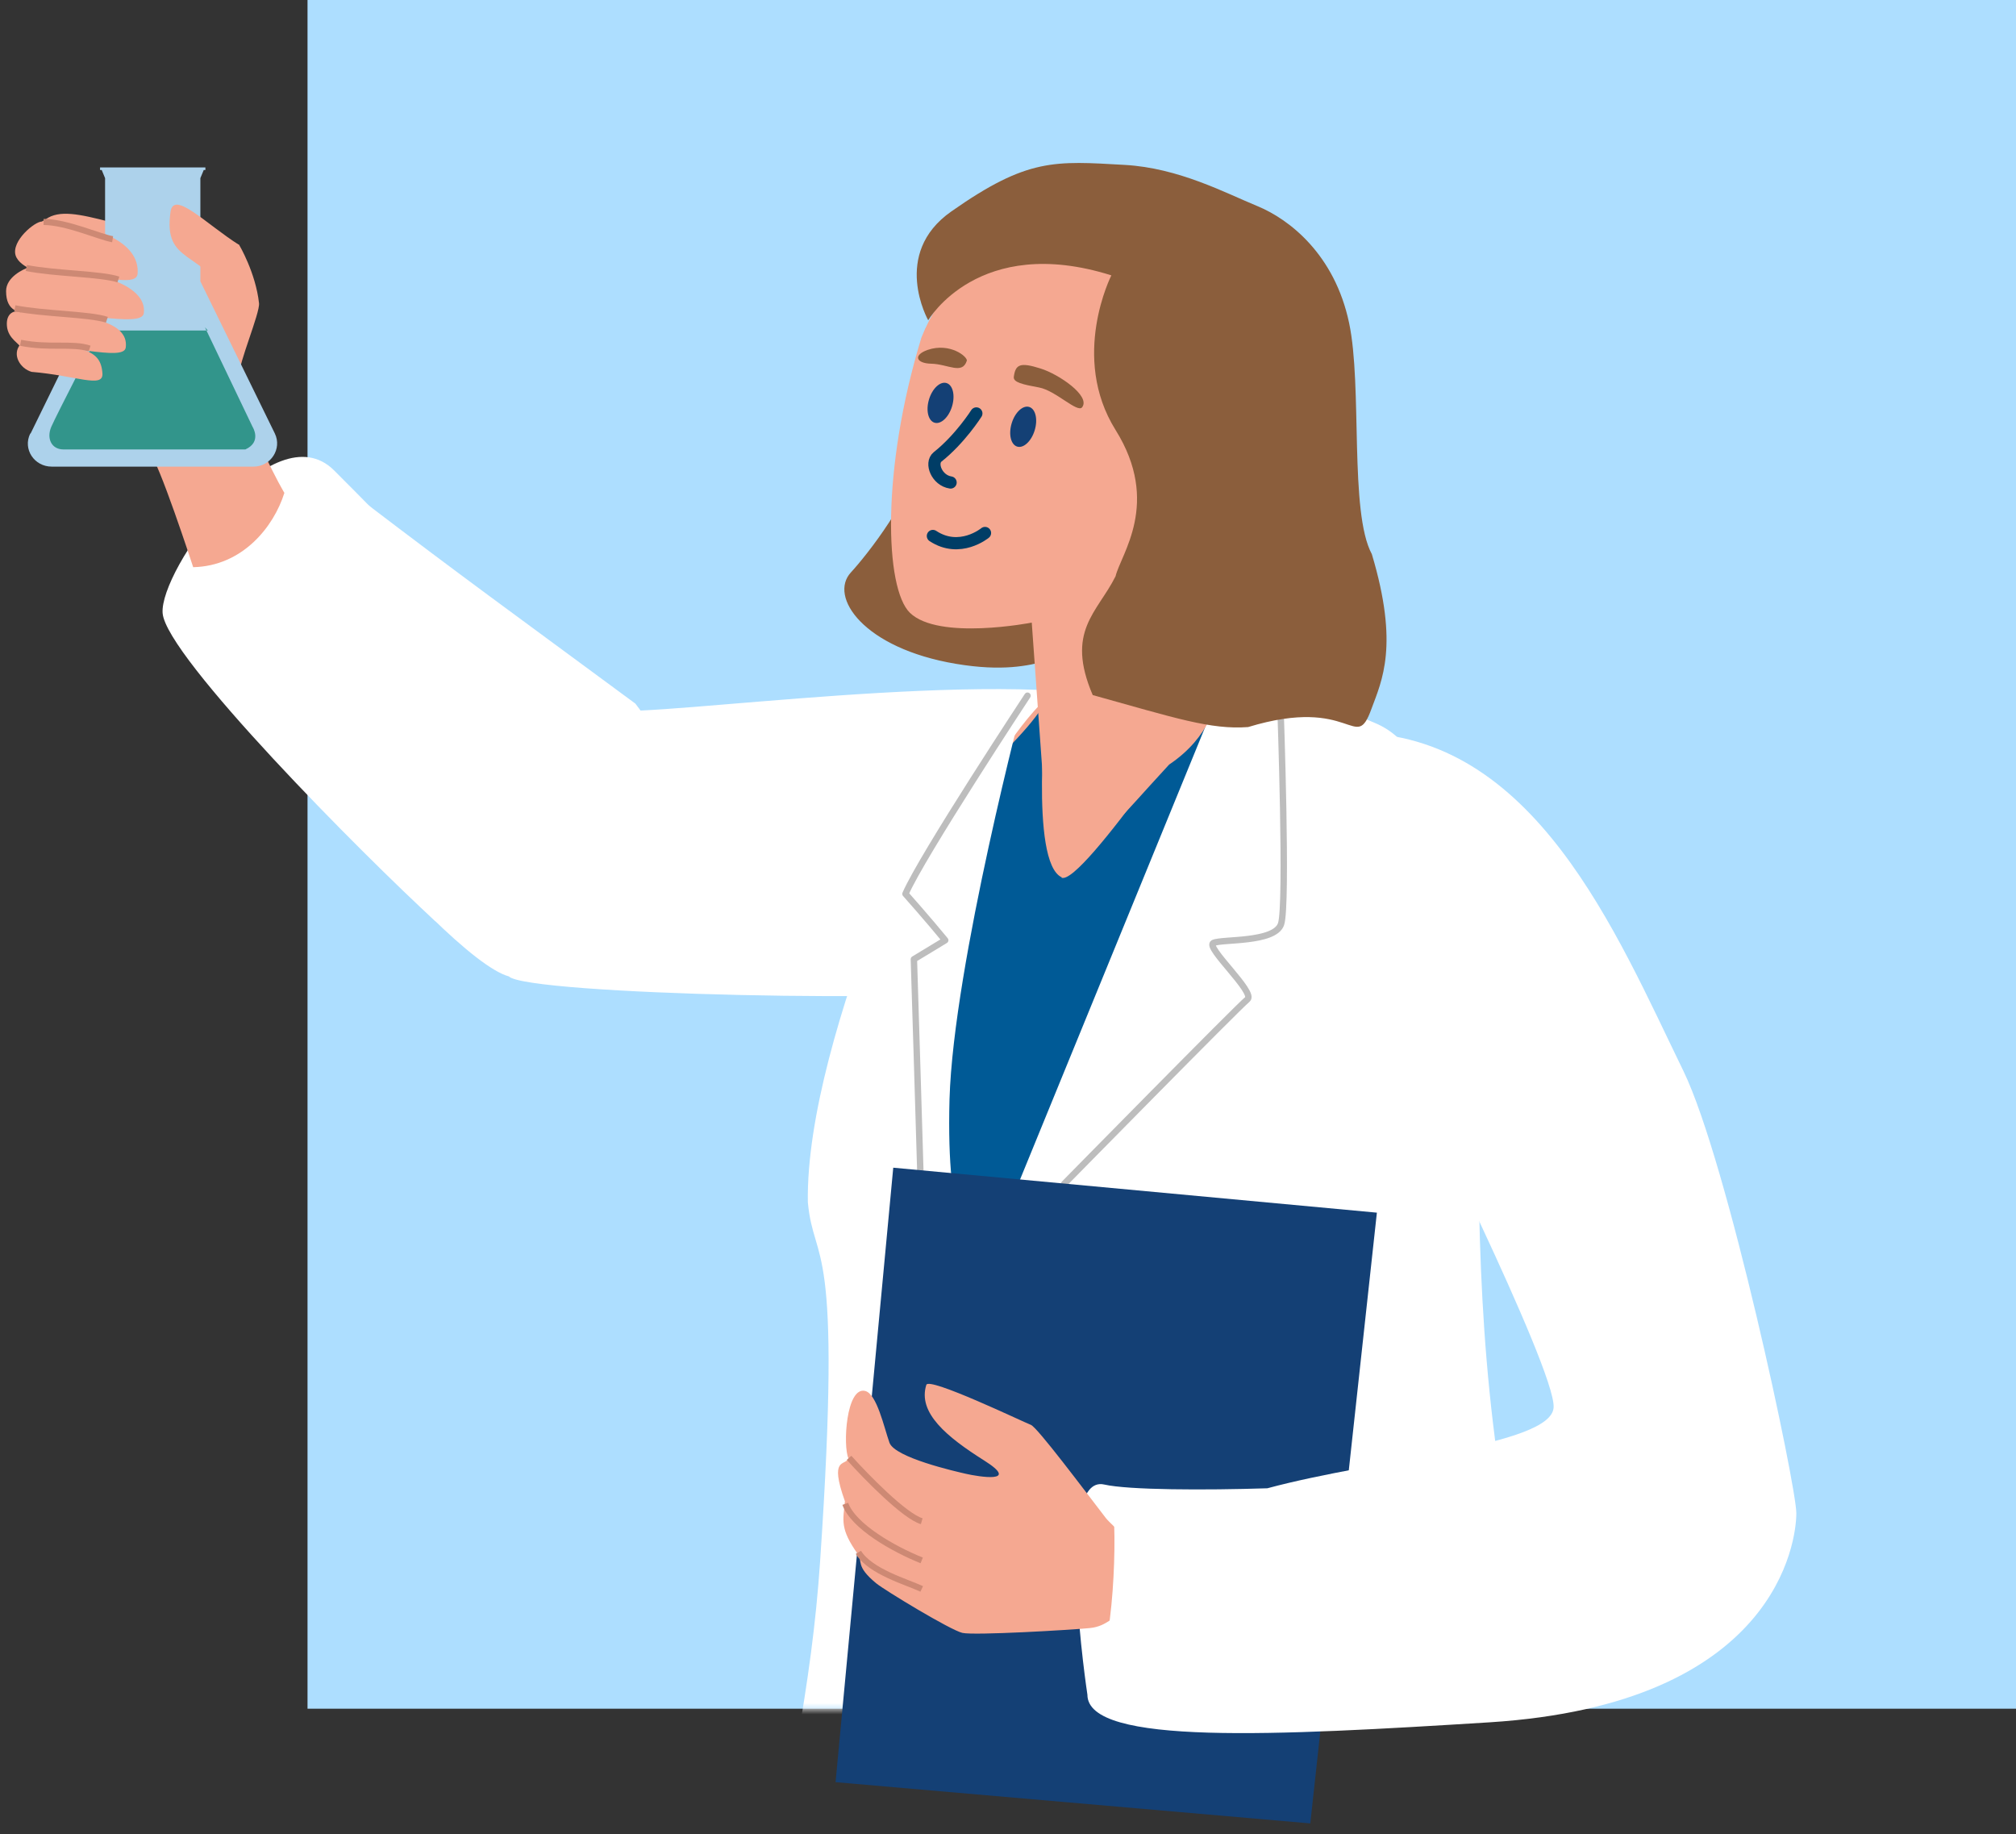 <svg width="177" height="161" viewBox="0 0 177 161" fill="none" xmlns="http://www.w3.org/2000/svg">
<rect x="0" y="0" width="177" height="161" fill="#333333" stroke="none"/>
<rect width="150" height="150" transform="matrix(-1 0 0 1 177 0)" fill="#ADDEFF"/>
<mask id="mask0_2300_11221" style="mask-type:luminance" maskUnits="userSpaceOnUse" x="27" y="0" width="150" height="150">
<path d="M27 -1.31134e-05L177 0L177 150L27 150L27 -1.31134e-05Z" fill="white"/>
</mask>
<g mask="url(#mask0_2300_11221)">
<path d="M17.357 50.358C17.146 46.569 26.583 38.513 31.801 43.939C40.928 50.894 44.678 53.572 55.788 61.77C55.939 61.982 56.09 62.164 56.24 62.376C66.164 61.921 96.147 58.011 102.813 63.012C110.233 68.59 107.91 74.835 107.91 74.835C110.474 81.534 98.68 85.384 90.325 86.748C81.97 88.112 46.286 87.322 44.678 85.715C38.786 84.108 16.766 56.986 16.555 53.167L17.357 50.358Z" fill="white"/>
<path d="M99.284 58.162C96.871 58.162 94.397 58.798 91.863 61.284C86.012 67.013 80.552 79.442 80.07 94.356C79.707 105.421 81.125 142.919 78.471 166.897C77.114 179.144 129.507 168.383 128.512 165.048C121.725 142.555 135.419 58.131 99.314 58.131L99.284 58.162Z" fill="#F5A891"/>
<path d="M93.19 77.047C94.999 77.866 107.035 59.617 107.758 59.071C108.482 58.526 115.299 60.041 125.344 66.923C127.515 68.408 129.597 125.337 129.597 125.337C129.597 125.337 134.393 151.801 137.439 159.683C142.115 171.899 145.945 172.021 145.945 172.021C145.945 172.021 125.163 180.145 101.213 179.872C77.233 179.599 77.233 176.083 77.233 176.083C77.233 176.083 76.057 168.898 78.621 154.651C80.732 142.828 78.017 124.216 78.621 112.242C80.008 84.959 84.171 69.984 88.001 66.165C91.832 62.345 91.892 61.254 91.892 61.254C91.892 61.254 90.354 75.714 93.22 77.017L93.19 77.047Z" fill="#005A96"/>
<path d="M107.759 59.071L87.127 109.483C87.127 109.483 87.459 149.588 89.329 177.113C89.48 179.478 89.721 180.508 89.721 180.508L152.129 180.508C150.198 169.11 141.481 162.593 138.284 154.529C125.676 122.7 131.769 89.688 128.843 79.23C125.917 68.772 124.228 64.891 120.638 63.436C117.079 62.011 109.176 57.192 107.759 59.071Z" fill="white"/>
<path d="M89.969 61.072C89.969 61.072 83.717 84.658 83.366 96.482C83.045 108.305 85.382 109.152 85.382 109.152C85.382 109.152 89.56 146.557 91.284 180.001L65.034 178.394C69.319 156.965 71.268 147.818 71.998 137.144C73.985 107.933 71.459 111.279 70.927 105.537C70.693 90.78 83.22 65.215 84.447 63.249C85.032 62.312 89.969 61.072 89.969 61.072Z" fill="white"/>
<path d="M86.734 130.856C87.578 136.403 88.755 141.921 89.569 147.498C90.474 153.561 90.987 159.654 90.806 165.808C90.745 167.748 90.625 169.688 90.474 171.598C90.293 173.72 90.142 175.933 89.659 177.994C89.509 178.6 88.513 178.479 88.543 177.842C88.694 175.933 89.056 174.023 89.267 172.083C89.448 170.355 89.569 168.657 89.629 166.929C89.78 163.747 89.72 160.533 89.539 157.35C89.177 151.56 88.332 145.831 87.488 140.102C87.035 137.04 86.643 133.978 86.311 130.917C86.311 130.674 86.704 130.614 86.734 130.856Z" fill="#A1D0DB"/>
<path d="M90.212 61.072C90.212 61.072 80.941 75.135 79.498 78.47C79.498 78.47 81.411 80.618 82.989 82.541L80.237 84.208C80.237 84.208 80.737 100.275 80.837 103.929" stroke="#BDBDBD" stroke-width="0.562" stroke-linecap="round" stroke-linejoin="round"/>
<path d="M112.422 62.144C112.422 62.144 113.039 79.458 112.474 81.12C111.91 82.781 107.26 82.416 106.53 82.781C105.799 83.147 110.282 87.135 109.519 87.733C108.755 88.331 93.427 103.929 93.427 103.929" stroke="#BDBDBD" stroke-width="0.562" stroke-linecap="round" stroke-linejoin="round"/>
</g>
<path d="M78.425 102.507L120.887 106.454L115.041 160.069L73.361 156.449L78.425 102.507Z" fill="#144075"/>
<path d="M38.249 80.893C31.82 75 14.569 57.639 14.278 53.824C13.987 50.04 24.001 35.979 29.332 41.294C40.181 52.132 40.145 52.896 48.623 62.905C48.778 63.114 48.932 63.292 49.088 63.501" fill="white"/>
<path d="M24.967 43.27C24.967 43.27 21.68 37.754 21.025 32.843C20.913 32.004 22.835 27.461 22.742 26.62C22.448 23.936 21.002 21.505 21.002 21.505C19.761 20.935 17.593 20.268 15.459 19.804C15.543 19.643 15.657 19.472 15.832 19.285C16.267 18.819 14.047 18.18 13.221 17.886C12.583 17.657 11.638 18.49 10.838 19.236C10.333 19.259 9.927 19.336 9.664 19.482C6.933 18.78 5.21 18.411 4.024 19.24C2.191 20.27 3.532 20.757 3.532 21.799C3.532 22.266 2.891 22.707 2.891 23.966C2.891 24.264 3.617 25.187 3.59 25.821C3.564 26.425 2.946 26.439 2.973 27.675C3.007 29.203 3.947 29.954 3.947 31.353C4.013 31.9 3.183 32.11 4.937 32.58C7.607 33.295 10.611 36.071 12.351 36.537C14.091 37.003 12.268 39.355 13.139 39.821C13.835 40.194 16.961 49.791 16.961 49.791C21.288 49.695 24.032 46.255 24.967 43.27Z" fill="#F5A891"/>
<path d="M2.686 38.057L9.226 24.697L9.226 15.638L8.931 14.926L8.784 14.926L8.784 14.698L18.034 14.698L18.034 14.926L17.886 14.926L17.592 15.638L17.592 24.697L24.132 38.057C24.78 39.396 23.778 40.963 22.246 40.963L4.542 40.963C3.01 40.963 1.979 39.425 2.656 38.057L2.686 38.057Z" fill="#ADD2EB"/>
<path d="M18.245 29.015L8.786 29.015C8.786 29.015 4.924 36.481 4.5 37.476C4.076 38.471 4.5 39.448 5.571 39.454C6.643 39.461 21.544 39.454 21.544 39.454C23.014 38.789 22.178 37.476 22.178 37.476L17.992 28.733L18.245 29.015Z" fill="#32958B"/>
<path d="M12.626 27.495C12.451 28.866 6.308 27.09 2.406 27.631C1.746 27.367 0.534 27.41 0.534 25.555C0.534 24.319 2.063 23.619 2.53 23.471C8.211 23.57 12.951 24.941 12.626 27.495Z" fill="#F5A891"/>
<path d="M12.081 24.032C11.96 25.526 6.916 23.488 3.739 24.015C3.739 24.015 1.426 23.428 1.326 22.195C1.218 20.854 3.387 19.218 3.773 19.477C8.413 19.678 12.305 21.251 12.081 24.032Z" fill="#F5A891"/>
<path d="M11.041 30.506C10.875 31.812 5.489 29.987 1.77 30.503C1.805 30.186 0.702 29.779 0.607 28.605C0.511 27.43 1.333 27.195 1.77 27.411C7.184 27.506 11.352 28.072 11.041 30.506Z" fill="#F5A891"/>
<path d="M8.994 32.794C9.071 34.106 6.717 32.976 2.776 32.645C1.77 32.358 1.032 31.144 1.77 30.248C7.17 30.343 8.864 30.592 8.994 32.794Z" fill="#F5A891"/>
<path d="M14.97 18.603C15.245 16.651 18.063 19.649 21.002 21.506C19.869 22.003 20.648 27.54 20.51 26.643C17.707 21.796 14.31 23.287 14.97 18.603Z" fill="#F5A891"/>
<path d="M2.312 23.526C4.838 24.031 8.879 24.031 10.394 24.536" stroke="#CD8974" stroke-width="0.536"/>
<path d="M3.827 19.485C5.847 19.485 8.761 20.811 9.888 21" stroke="#CD8974" stroke-width="0.536"/>
<path d="M1.302 27.061C3.827 27.569 7.868 27.566 9.383 28.071" stroke="#CD8974" stroke-width="0.536"/>
<path d="M1.807 30.093C4.333 30.6 6.353 30.092 7.868 30.598" stroke="#CD8974" stroke-width="0.536"/>
<path d="M81.288 28.812C80.172 31.631 81.62 35.936 80.866 39.786C80.112 43.636 76.184 48.645 74.706 50.252C72.746 52.374 75.79 56.912 83.934 58.276C92.078 59.64 93.022 56.216 95.797 58.307C98.572 60.399 106.234 57.701 107.802 56.094C109.371 54.488 107.832 58.58 113.624 60.005C119.385 61.399 123.035 57.156 120.622 51.517C118.208 45.879 81.288 28.782 81.288 28.782L81.288 28.812Z" fill="#8B5E3C"/>
<path d="M80.903 29.617C77.341 41.29 77.696 51.659 79.889 53.796C82.422 56.252 90.586 54.656 90.586 54.656L91.551 68.146C91.551 68.146 91.603 73.017 96.339 72.654C97.944 72.654 97.542 72.654 102.651 67.115C106.369 64.629 106.77 61.419 106.77 61.419C107.706 55.205 110.041 44.986 110.011 30.253C110.011 18.765 87.117 14.217 80.903 29.617Z" fill="#F5A891"/>
<path d="M83.46 42.356C82.253 42.174 81.65 40.659 82.314 40.113C84.305 38.537 85.722 36.294 85.722 36.294" stroke="#003D66" stroke-width="1.071" stroke-linecap="round" stroke-linejoin="round"/>
<path d="M89.01 33.079C88.949 33.565 89.764 33.746 91.242 34.019C92.689 34.292 94.62 36.293 95.012 35.747C95.766 34.747 92.931 32.837 91.362 32.352C89.552 31.776 89.16 31.988 89.01 33.079Z" fill="#8B5E3C"/>
<path d="M84.888 31.655C84.496 32.928 83.229 31.958 81.751 31.928C80.424 31.897 80.152 31.17 81.449 30.715C83.41 30.048 84.978 31.321 84.888 31.685L84.888 31.655Z" fill="#8B5E3C"/>
<path d="M86.482 46.789C86.482 46.789 84.271 48.617 81.905 47.051" stroke="#003D66" stroke-width="1.071" stroke-linecap="round" stroke-linejoin="round"/>
<path d="M97.945 50.586C96.34 53.796 93.531 55.401 95.939 61.018C103.16 63.024 106.306 64.074 109.58 63.826C118.808 61.018 118.965 66.223 120.413 62.221C121.318 59.766 122.852 56.672 120.445 48.647C118.454 44.979 119.626 33.905 118.449 28.358C117.182 22.325 113.188 19.239 110.382 18.087C107.577 16.935 103.497 14.744 98.747 14.476C92.605 14.13 90.229 13.857 83.533 18.556C78.194 22.284 81.495 28.118 81.495 28.118C81.495 28.118 85.908 20.494 97.575 24.173C97.575 24.173 93.932 31.328 97.945 37.747C101.957 44.166 98.384 48.684 97.945 50.586Z" fill="#8B5E3C"/>
<path d="M89.305 39.204C88.747 39.033 88.532 38.115 88.824 37.155C89.117 36.194 89.805 35.554 90.363 35.725C90.921 35.897 91.136 36.814 90.843 37.775C90.551 38.736 89.862 39.376 89.305 39.204Z" fill="#144075"/>
<path d="M82.047 37.106C81.49 36.935 81.275 36.018 81.567 35.057C81.859 34.096 82.548 33.456 83.106 33.628C83.663 33.799 83.878 34.717 83.586 35.677C83.294 36.638 82.605 37.278 82.047 37.106Z" fill="#144075"/>
<path d="M157.714 132.843C157.714 130.417 151.684 101.999 147.796 94.009C141.887 81.882 134.705 64.323 118.835 64.332C113.797 62.934 123.386 93.791 123.386 93.791C123.386 93.791 136.591 120.178 136.404 123.545C136.249 126.912 120.883 128.053 111.272 130.65C105.787 130.826 99.064 130.806 96.949 130.321C92.501 129.323 95.472 148.77 95.472 148.77C95.472 153.25 112.05 152.366 130.774 151.196C156.031 149.598 157.714 135.268 157.714 132.843Z" fill="white"/>
<path d="M90.51 125.083C91.075 125.299 95.146 130.742 97.094 133.268C97.583 133.899 100.454 136.334 100.857 136.974C101.26 137.614 99.672 142.188 98.63 141.951C97.587 141.714 97.35 142.757 95.668 142.923C93.985 143.089 85.539 143.582 84.496 143.345C83.454 143.108 77.671 139.601 76.932 138.994C75.083 137.477 75.758 137.051 75.32 136.435C73.742 134.212 74.012 133.506 74.182 131.79C72.775 127.851 74.22 128.728 74.49 128.022C73.993 126.909 74.296 121.727 75.945 122.102C76.988 122.339 77.623 125.334 78.092 126.647C78.562 127.96 83.883 129.169 84.817 129.382L84.818 129.382C85.861 129.619 89.662 130.263 86.401 128.206C83.14 126.149 80.552 124.026 81.329 121.571C81.558 120.85 89.804 124.813 90.51 125.083Z" fill="#F5A891"/>
<path d="M80.924 139.485C79.65 138.882 76.416 137.982 75.364 136.275" stroke="#CD8974" stroke-width="0.536"/>
<path d="M74.546 127.976C76.047 129.649 79.424 133.106 80.925 133.541" stroke="#CD8974" stroke-width="0.536"/>
<path d="M80.924 136.981C78.42 135.979 74.913 133.976 74.215 132.016" stroke="#CD8974" stroke-width="0.536"/>
<path d="M110.625 131.092C117.876 129.204 130.482 125.992 139.222 127.2C141.691 127.443 148.894 130.086 152.515 132.358C157.041 135.198 155.316 137.783 147.859 144.361C140.401 150.94 94.014 149.439 96.093 147.043C97.757 145.126 98.163 134.432 97.622 131.563C100.334 131.661 106.109 132.268 110.625 131.092Z" fill="white"/>
</svg>
